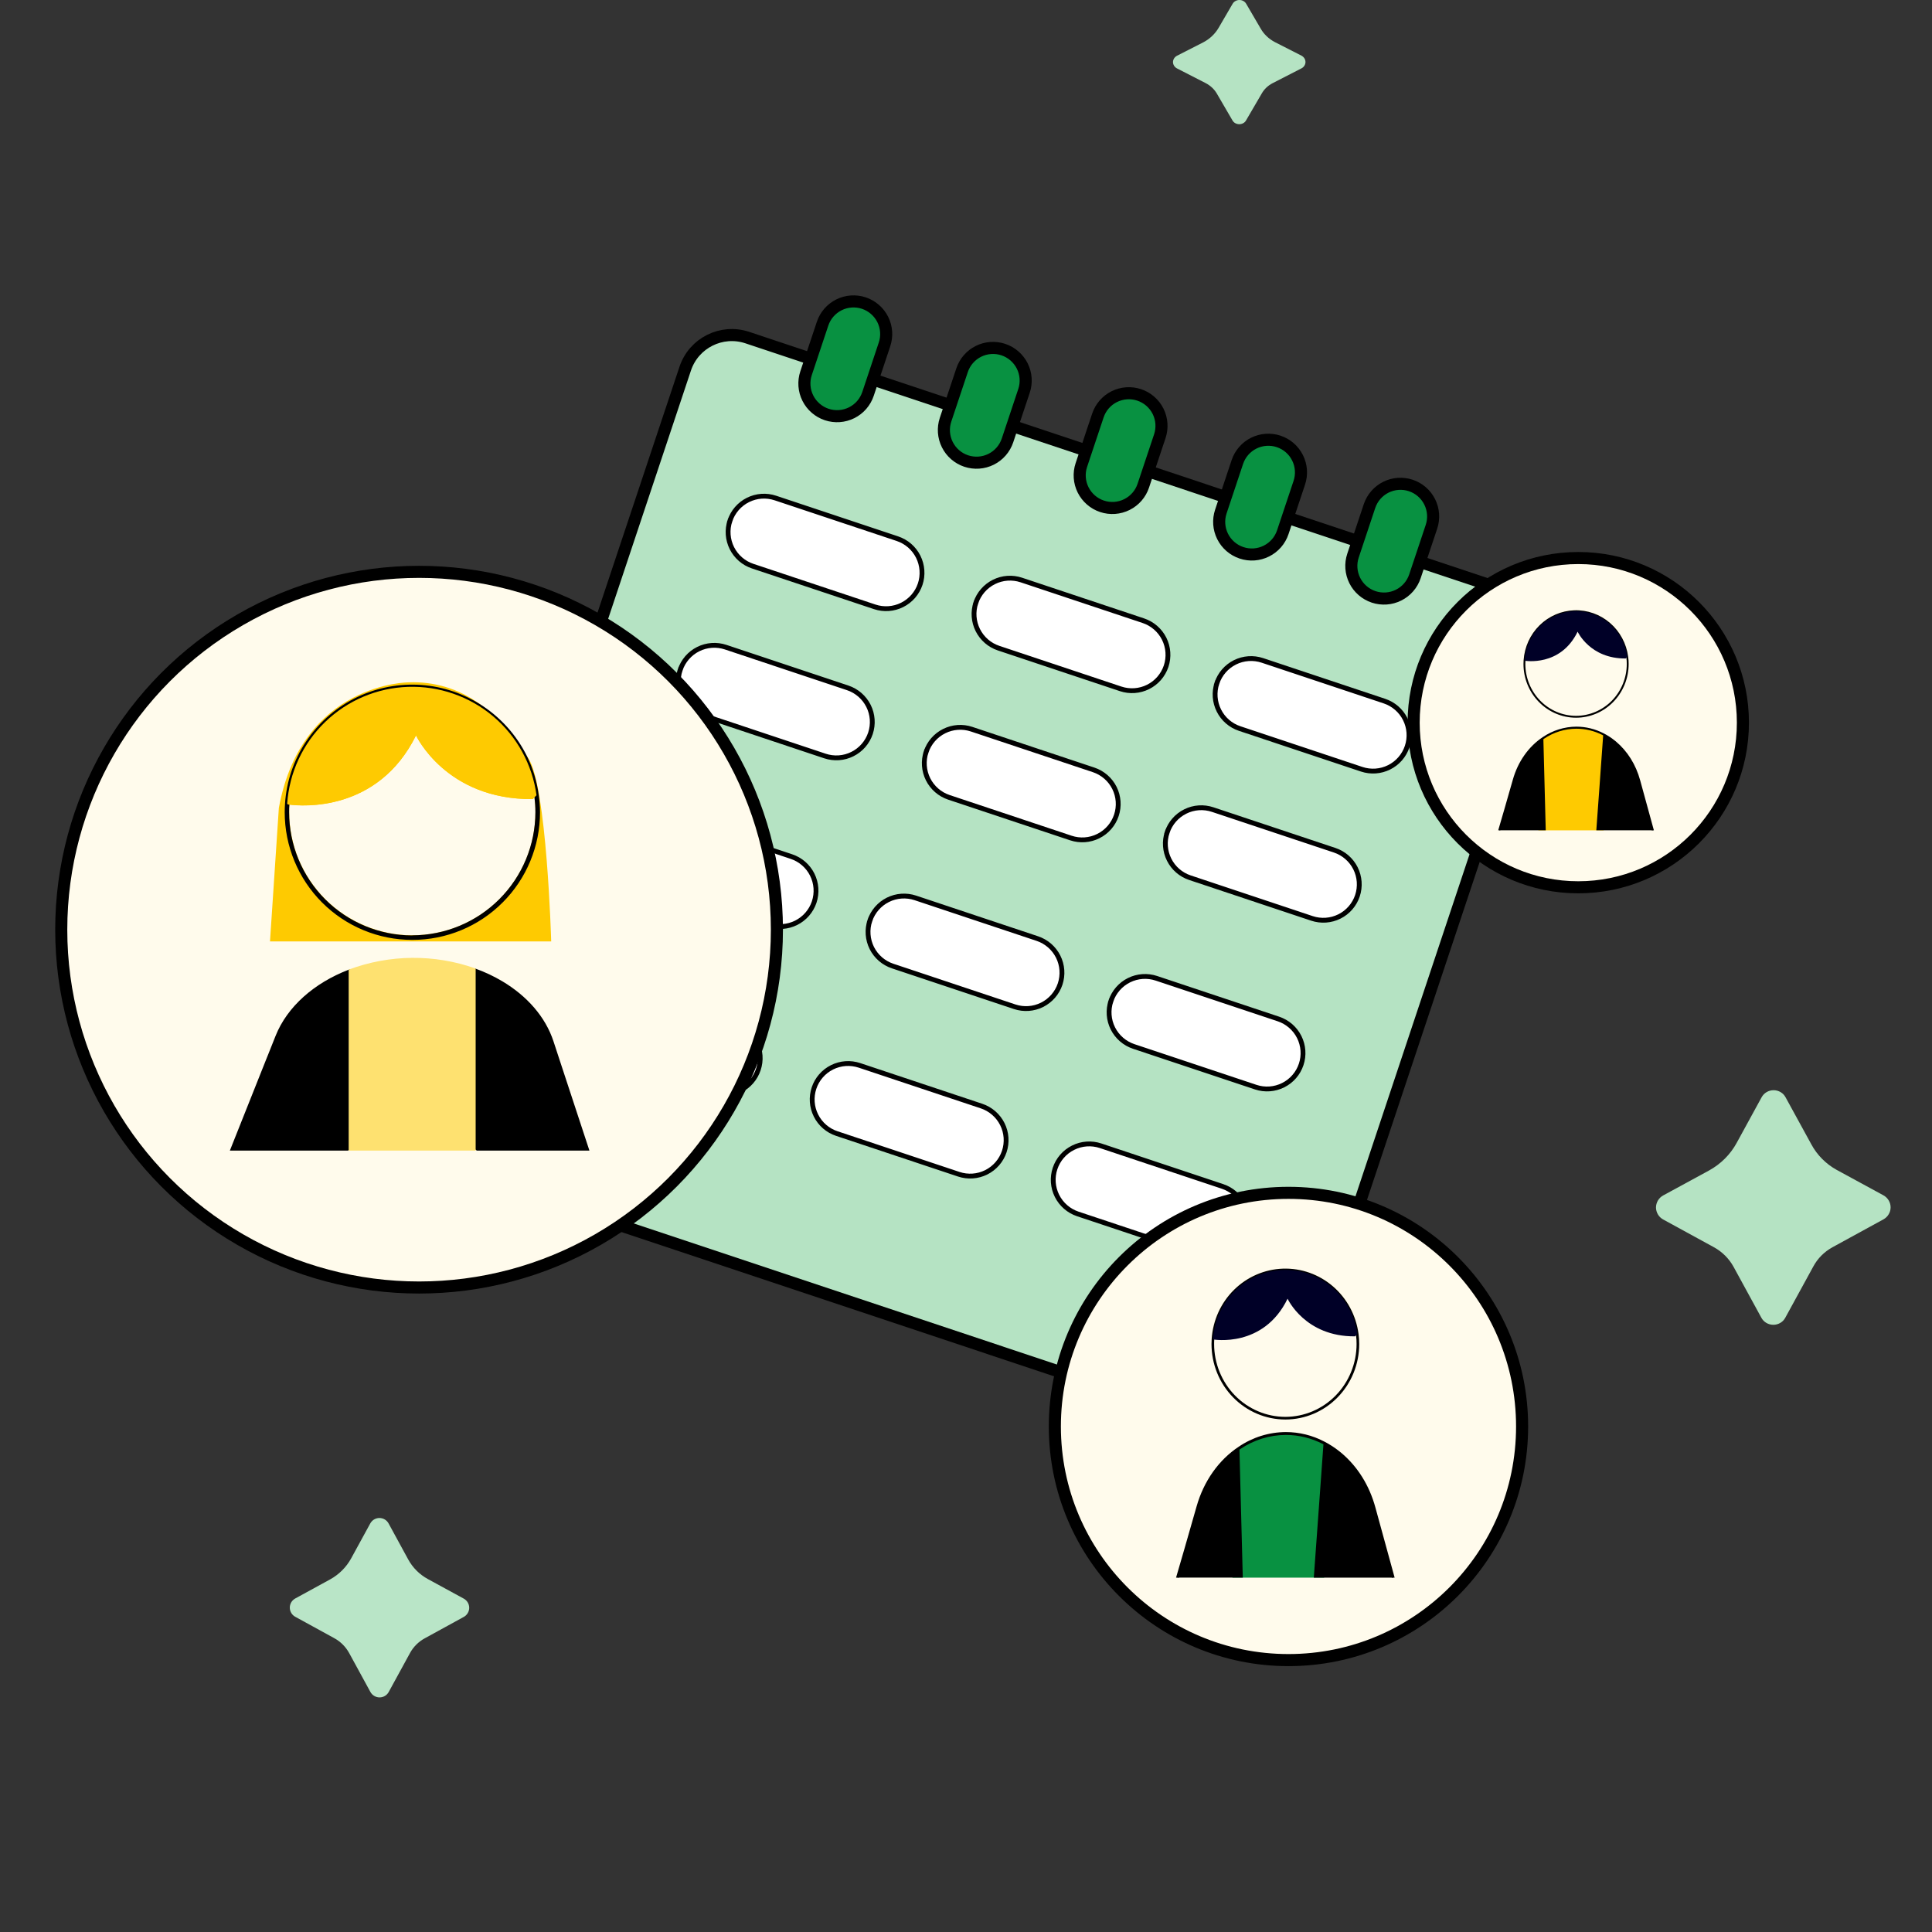 <svg width="80" height="80" viewBox="0 0 80 80" fill="none" xmlns="http://www.w3.org/2000/svg">
<rect x="0" y="0" width="80" height="80" fill="#333333" stroke="none"/>
<path d="M17.709 65.381L19.204 66.196C19.272 66.233 19.329 66.288 19.368 66.354C19.408 66.421 19.429 66.497 19.429 66.575C19.429 66.652 19.408 66.728 19.368 66.794C19.329 66.861 19.272 66.916 19.204 66.953L17.579 67.844C17.327 67.983 17.12 68.19 16.981 68.442L16.096 70.061C16.059 70.129 16.004 70.186 15.938 70.225C15.871 70.265 15.795 70.286 15.717 70.286C15.64 70.286 15.564 70.265 15.497 70.225C15.43 70.186 15.376 70.129 15.338 70.061L14.459 68.451C14.316 68.19 14.101 67.975 13.839 67.832L12.225 66.947C12.157 66.91 12.1 66.855 12.06 66.788C12.021 66.722 12 66.646 12 66.569C12 66.491 12.021 66.415 12.06 66.348C12.1 66.282 12.157 66.227 12.225 66.19L13.667 65.401C14.037 65.198 14.341 64.894 14.543 64.525L15.332 63.082C15.37 63.014 15.424 62.957 15.491 62.917C15.558 62.878 15.634 62.857 15.711 62.857C15.789 62.857 15.865 62.878 15.931 62.917C15.998 62.957 16.053 63.014 16.09 63.082L16.905 64.577C17.091 64.916 17.37 65.195 17.709 65.381Z" fill="#B9E5C7"/>
<path d="M52.791 1.744L53.892 2.305C53.942 2.332 53.984 2.37 54.013 2.416C54.042 2.462 54.057 2.515 54.057 2.568C54.057 2.621 54.042 2.673 54.013 2.719C53.984 2.766 53.942 2.804 53.892 2.83L52.696 3.444C52.506 3.542 52.351 3.688 52.25 3.865L51.595 4.988C51.568 5.035 51.528 5.074 51.479 5.101C51.429 5.128 51.373 5.143 51.315 5.143C51.257 5.143 51.201 5.128 51.151 5.101C51.102 5.074 51.062 5.035 51.035 4.988L50.385 3.872C50.279 3.692 50.12 3.543 49.925 3.442L48.737 2.833C48.687 2.807 48.645 2.768 48.616 2.722C48.587 2.676 48.571 2.624 48.571 2.571C48.571 2.518 48.587 2.465 48.616 2.419C48.645 2.373 48.687 2.335 48.737 2.308L49.81 1.761C50.085 1.62 50.31 1.409 50.459 1.154L51.041 0.155C51.068 0.108 51.108 0.069 51.158 0.042C51.207 0.014 51.264 0 51.321 0C51.379 0 51.435 0.014 51.485 0.042C51.534 0.069 51.574 0.108 51.601 0.155L52.204 1.187C52.337 1.42 52.541 1.613 52.791 1.744Z" fill="#B5E3C3"/>
<path d="M76.043 48.437L77.993 49.498C78.082 49.548 78.156 49.62 78.207 49.707C78.259 49.794 78.286 49.893 78.286 49.993C78.286 50.094 78.259 50.193 78.207 50.279C78.156 50.367 78.082 50.439 77.993 50.489L75.875 51.648C75.539 51.833 75.264 52.109 75.085 52.443L73.925 54.564C73.878 54.653 73.807 54.727 73.719 54.778C73.632 54.83 73.532 54.857 73.43 54.857C73.328 54.857 73.228 54.83 73.14 54.778C73.053 54.727 72.982 54.653 72.934 54.564L71.783 52.456C71.596 52.116 71.314 51.834 70.969 51.645L68.864 50.494C68.775 50.444 68.701 50.372 68.65 50.285C68.599 50.198 68.571 50.099 68.571 49.999C68.571 49.898 68.599 49.8 68.65 49.712C68.701 49.625 68.775 49.553 68.864 49.503L70.765 48.469C71.252 48.202 71.651 47.805 71.913 47.323L72.945 45.436C72.993 45.347 73.064 45.273 73.151 45.222C73.239 45.17 73.339 45.143 73.441 45.143C73.543 45.143 73.643 45.17 73.73 45.222C73.818 45.273 73.889 45.347 73.936 45.436L75.003 47.384C75.24 47.825 75.601 48.19 76.043 48.437Z" fill="#B5E3C3"/>
<g clip-path="url(#clip0_8386_33939)">
<path d="M30.945 13.979L62.587 24.53C63.652 24.885 64.228 26.036 63.873 27.1L53.6 57.905C53.246 58.969 52.094 59.544 51.029 59.188L19.388 48.637C18.323 48.282 17.747 47.131 18.102 46.067L28.374 15.263C28.729 14.199 29.88 13.624 30.945 13.979Z" fill="#B5E3C3" stroke="black" stroke-width="0.5"/>
<path d="M36.22 25.128L31.167 23.443C30.793 23.319 30.483 23.05 30.306 22.697C30.13 22.345 30.1 21.936 30.225 21.562L30.13 21.53L30.225 21.562C30.349 21.188 30.618 20.878 30.971 20.702C31.325 20.525 31.733 20.497 32.108 20.622L37.161 22.306C37.346 22.368 37.518 22.466 37.666 22.594C37.813 22.722 37.934 22.878 38.022 23.053C38.109 23.228 38.161 23.418 38.175 23.613C38.189 23.808 38.165 24.004 38.103 24.189C37.978 24.563 37.709 24.872 37.356 25.048C37.003 25.224 36.594 25.253 36.22 25.128Z" fill="white" stroke="black" stroke-width="0.2"/>
<path d="M46.403 28.524L41.351 26.839C40.977 26.715 40.667 26.446 40.49 26.093C40.313 25.741 40.284 25.332 40.408 24.958L40.313 24.926L40.408 24.958C40.533 24.584 40.802 24.274 41.155 24.098C41.508 23.921 41.917 23.892 42.292 24.017L47.344 25.702C47.719 25.827 48.029 26.096 48.206 26.449C48.382 26.802 48.411 27.211 48.287 27.585C48.161 27.959 47.893 28.268 47.54 28.444C47.187 28.62 46.778 28.649 46.403 28.524Z" fill="white" stroke="black" stroke-width="0.2"/>
<path d="M56.385 31.853L51.333 30.168C50.958 30.043 50.648 29.775 50.472 29.422C50.295 29.069 50.266 28.661 50.39 28.286L50.295 28.255L50.39 28.287C50.515 27.912 50.783 27.603 51.137 27.426C51.49 27.25 51.899 27.221 52.274 27.346L57.326 29.031C57.701 29.156 58.011 29.424 58.187 29.777C58.364 30.131 58.393 30.539 58.268 30.913C58.143 31.288 57.874 31.597 57.521 31.773C57.168 31.949 56.76 31.978 56.385 31.853Z" fill="white" stroke="black" stroke-width="0.2"/>
<path d="M34.16 31.305L29.108 29.62C28.733 29.495 28.423 29.226 28.246 28.873C28.07 28.52 28.041 28.111 28.165 27.737L28.07 27.706L28.165 27.737C28.291 27.363 28.559 27.054 28.912 26.878C29.265 26.702 29.674 26.673 30.049 26.798L35.101 28.483C35.475 28.608 35.785 28.876 35.962 29.229C36.139 29.582 36.168 29.99 36.044 30.364C35.982 30.55 35.884 30.721 35.756 30.869C35.628 31.016 35.472 31.137 35.297 31.224C35.122 31.312 34.932 31.364 34.736 31.378C34.541 31.391 34.346 31.367 34.16 31.305Z" fill="white" stroke="black" stroke-width="0.2"/>
<path d="M44.344 34.701L39.291 33.016C38.917 32.891 38.607 32.622 38.43 32.269C38.254 31.916 38.224 31.508 38.349 31.133L38.254 31.102L38.349 31.133C38.474 30.759 38.743 30.45 39.096 30.274C39.449 30.098 39.858 30.069 40.232 30.194L45.285 31.879C45.659 32.004 45.969 32.272 46.146 32.625C46.322 32.978 46.352 33.386 46.227 33.76C46.103 34.135 45.834 34.444 45.481 34.62C45.127 34.797 44.718 34.826 44.344 34.701Z" fill="white" stroke="black" stroke-width="0.2"/>
<path d="M54.325 38.029L49.273 36.344C48.898 36.219 48.588 35.951 48.412 35.598C48.235 35.245 48.206 34.836 48.331 34.462L48.236 34.43L48.331 34.462C48.456 34.088 48.724 33.779 49.078 33.603C49.431 33.426 49.84 33.398 50.214 33.523L55.266 35.207C55.641 35.332 55.95 35.601 56.127 35.953C56.304 36.306 56.333 36.715 56.209 37.089C56.084 37.463 55.816 37.773 55.462 37.949C55.109 38.125 54.7 38.154 54.325 38.029Z" fill="white" stroke="black" stroke-width="0.2"/>
<path d="M31.83 38.291L26.778 36.606C26.403 36.481 26.093 36.213 25.917 35.859C25.74 35.506 25.711 35.098 25.836 34.723L25.741 34.692L25.836 34.723C25.961 34.349 26.23 34.04 26.583 33.864C26.936 33.688 27.345 33.659 27.719 33.784L32.771 35.469C33.146 35.594 33.456 35.862 33.632 36.215C33.809 36.568 33.838 36.976 33.714 37.351C33.652 37.536 33.554 37.707 33.426 37.855C33.298 38.002 33.142 38.123 32.967 38.211C32.792 38.298 32.602 38.35 32.407 38.364C32.212 38.378 32.016 38.353 31.83 38.291Z" fill="white" stroke="black" stroke-width="0.2"/>
<path d="M42.014 41.687L36.962 40.002C36.587 39.877 36.277 39.608 36.1 39.255C35.924 38.902 35.895 38.494 36.019 38.119L35.925 38.088L36.019 38.119C36.145 37.745 36.413 37.436 36.766 37.26C37.119 37.084 37.528 37.055 37.903 37.18L42.955 38.865C43.329 38.99 43.639 39.258 43.816 39.611C43.993 39.964 44.022 40.372 43.898 40.746C43.773 41.121 43.504 41.43 43.151 41.607C42.798 41.783 42.389 41.812 42.014 41.687Z" fill="white" stroke="black" stroke-width="0.2"/>
<path d="M51.996 45.016L46.943 43.331C46.569 43.206 46.259 42.937 46.082 42.584C45.905 42.231 45.876 41.822 46.001 41.448L45.906 41.416L46.001 41.448C46.126 41.074 46.395 40.765 46.748 40.589C47.101 40.413 47.51 40.384 47.884 40.509L52.937 42.194C53.311 42.319 53.621 42.587 53.798 42.94C53.974 43.292 54.004 43.701 53.879 44.075C53.755 44.449 53.486 44.759 53.133 44.935C52.779 45.112 52.37 45.141 51.996 45.016Z" fill="white" stroke="black" stroke-width="0.2"/>
<path d="M29.517 45.227L24.465 43.542C24.09 43.417 23.78 43.149 23.604 42.795C23.427 42.442 23.398 42.034 23.523 41.659C23.648 41.285 23.916 40.975 24.27 40.799C24.623 40.623 25.032 40.594 25.407 40.719L30.459 42.404C30.644 42.465 30.816 42.563 30.964 42.691C31.111 42.819 31.233 42.975 31.32 43.15C31.408 43.325 31.46 43.515 31.474 43.71C31.488 43.905 31.463 44.101 31.401 44.286C31.339 44.472 31.241 44.643 31.113 44.791C30.985 44.938 30.829 45.059 30.654 45.147C30.479 45.234 30.289 45.286 30.094 45.3C29.899 45.314 29.703 45.289 29.517 45.227Z" fill="white" stroke="black" stroke-width="0.2"/>
<path d="M39.701 48.623L34.649 46.938C34.274 46.813 33.964 46.545 33.788 46.191C33.611 45.838 33.582 45.43 33.707 45.055C33.831 44.681 34.1 44.371 34.453 44.195C34.807 44.019 35.215 43.99 35.59 44.115L40.643 45.8C41.017 45.925 41.327 46.193 41.504 46.546C41.681 46.899 41.71 47.308 41.585 47.682C41.46 48.057 41.191 48.366 40.838 48.543C40.485 48.719 40.076 48.748 39.701 48.623Z" fill="white" stroke="black" stroke-width="0.2"/>
<path d="M49.683 51.952L44.63 50.267C44.256 50.142 43.946 49.873 43.769 49.52C43.592 49.167 43.563 48.758 43.688 48.384C43.813 48.009 44.082 47.7 44.435 47.524C44.788 47.347 45.197 47.318 45.572 47.443L50.624 49.128C50.999 49.253 51.309 49.522 51.486 49.875C51.662 50.228 51.691 50.636 51.566 51.011C51.442 51.385 51.173 51.695 50.82 51.871C50.467 52.047 50.057 52.076 49.683 51.952Z" fill="white" stroke="black" stroke-width="0.2"/>
<path d="M34.233 17.164C33.892 17.05 33.611 16.806 33.451 16.486C33.29 16.165 33.264 15.794 33.377 15.454L34.061 13.404C34.174 13.064 34.418 12.784 34.739 12.623C35.059 12.463 35.431 12.437 35.771 12.55C36.111 12.664 36.392 12.908 36.553 13.228C36.713 13.549 36.74 13.92 36.626 14.26L35.943 16.31C35.829 16.65 35.586 16.931 35.265 17.091C34.944 17.251 34.573 17.277 34.233 17.164Z" fill="#089141" stroke="black" stroke-width="0.5"/>
<path d="M40.008 19.09C39.668 18.976 39.387 18.733 39.227 18.412C39.066 18.091 39.04 17.72 39.153 17.381L39.837 15.33C39.95 14.99 40.194 14.71 40.514 14.549C40.835 14.389 41.207 14.363 41.547 14.476C41.887 14.59 42.168 14.834 42.329 15.154C42.489 15.475 42.516 15.846 42.402 16.186L41.719 18.236C41.605 18.576 41.361 18.857 41.041 19.017C40.72 19.177 40.349 19.203 40.008 19.09Z" fill="#089141" stroke="black" stroke-width="0.5"/>
<path d="M45.632 20.965C45.292 20.852 45.011 20.608 44.85 20.287C44.69 19.967 44.663 19.596 44.777 19.256L45.461 17.206C45.574 16.866 45.818 16.585 46.138 16.425C46.459 16.265 46.83 16.238 47.171 16.352C47.511 16.465 47.792 16.709 47.953 17.03C48.113 17.35 48.139 17.721 48.026 18.061L47.342 20.111C47.229 20.451 46.985 20.732 46.664 20.892C46.344 21.052 45.972 21.079 45.632 20.965Z" fill="#089141" stroke="black" stroke-width="0.5"/>
<path d="M51.408 22.891C51.068 22.778 50.786 22.534 50.626 22.213C50.466 21.893 50.439 21.522 50.553 21.182L51.236 19.132C51.35 18.792 51.593 18.511 51.914 18.351C52.235 18.191 52.606 18.164 52.947 18.278C53.287 18.391 53.568 18.635 53.728 18.956C53.889 19.276 53.915 19.647 53.802 19.987L53.118 22.037C53.005 22.377 52.761 22.658 52.44 22.818C52.12 22.979 51.748 23.005 51.408 22.891Z" fill="#089141" stroke="black" stroke-width="0.5"/>
<path d="M56.88 24.716C56.54 24.602 56.258 24.359 56.098 24.038C55.938 23.717 55.911 23.346 56.025 23.007L56.708 20.956C56.822 20.616 57.065 20.336 57.386 20.175C57.707 20.015 58.078 19.989 58.418 20.102C58.759 20.216 59.04 20.46 59.2 20.78C59.361 21.101 59.387 21.472 59.274 21.812L58.59 23.862C58.477 24.202 58.233 24.483 57.912 24.643C57.592 24.803 57.22 24.829 56.88 24.716Z" fill="#089141" stroke="black" stroke-width="0.5"/>
</g>
<circle cx="17.353" cy="38.496" r="14.817" fill="#FFFBEC" stroke="black" stroke-width="0.5"/>
<path d="M21.87 31.387C21.859 31.37 21.846 31.353 21.833 31.335C21.398 30.711 20.78 29.804 19.843 29.135C18.998 28.522 17.972 28.212 16.929 28.254C16.929 28.254 12.505 28.254 11.547 33.452L11.18 38.982H22.824C22.824 38.982 22.64 32.494 21.87 31.387ZM17.072 38.73C15.72 38.728 14.423 38.189 13.467 37.232C12.511 36.275 11.975 34.978 11.975 33.625C11.975 33.521 11.975 33.419 11.985 33.315C12.488 33.379 15.645 33.647 17.228 30.45C17.228 30.45 18.474 33.123 22.063 33.086L22.134 33.012C22.161 33.215 22.174 33.42 22.174 33.625C22.174 34.979 21.636 36.277 20.678 37.235C19.721 38.192 18.423 38.73 17.069 38.73H17.072Z" fill="#FECA01"/>
<path d="M22.307 32.921C22.234 32.373 22.074 31.839 21.834 31.34C21.393 30.432 20.702 29.669 19.843 29.139C19.07 28.66 18.185 28.39 17.276 28.353C16.366 28.317 15.463 28.517 14.653 28.933C13.844 29.349 13.156 29.968 12.656 30.729C12.156 31.489 11.862 32.367 11.802 33.275C11.793 33.394 11.789 33.515 11.789 33.634C11.789 34.328 11.926 35.015 12.192 35.657C12.457 36.298 12.847 36.881 13.337 37.371C13.828 37.862 14.411 38.252 15.052 38.517C15.694 38.783 16.381 38.919 17.075 38.919C17.769 38.919 18.456 38.783 19.098 38.517C19.739 38.252 20.322 37.862 20.812 37.371C21.303 36.881 21.693 36.298 21.958 35.657C22.224 35.015 22.361 34.328 22.361 33.634C22.359 33.395 22.341 33.157 22.307 32.921ZM17.069 38.734C15.717 38.733 14.42 38.194 13.464 37.237C12.509 36.28 11.972 34.983 11.972 33.63C11.972 33.526 11.972 33.424 11.982 33.32C11.981 33.308 11.981 33.295 11.982 33.283C12.069 32.024 12.62 30.841 13.528 29.965C14.436 29.088 15.637 28.58 16.899 28.538C18.161 28.496 19.393 28.923 20.358 29.738C21.322 30.552 21.95 31.695 22.12 32.946C22.12 32.968 22.127 32.991 22.129 33.017C22.156 33.22 22.169 33.425 22.169 33.63C22.168 34.982 21.63 36.279 20.674 37.235C19.718 38.191 18.421 38.728 17.069 38.73V38.734Z" fill="black"/>
<path d="M22.216 32.93L22.131 33.016L22.06 33.089C18.468 33.126 17.225 30.454 17.225 30.454C15.642 33.651 12.485 33.384 11.982 33.319L11.915 33.309L11.891 33.276C11.979 31.993 12.54 30.788 13.464 29.895C14.389 29.002 15.613 28.484 16.897 28.441C18.182 28.398 19.438 28.833 20.42 29.662C21.403 30.491 22.043 31.656 22.216 32.93Z" fill="#FECA01"/>
<path d="M24.407 47.644H19.744L17.476 45.917L14.407 47.644H9.518L11.018 43.877L11.066 43.758L11.114 43.639L11.41 42.896C11.895 41.677 13.017 40.7 14.435 40.155C15.25 39.841 16.335 44.294 17.292 44.294C18.203 44.294 18.908 39.824 19.689 40.109C20.076 40.248 20.448 40.423 20.801 40.633C21.823 41.242 22.585 42.104 22.919 43.12L23.149 43.821L24.407 47.644Z" fill="black"/>
<path d="M19.696 40.105V47.644H14.438V40.15C16.13 39.516 17.993 39.5 19.696 40.105Z" fill="#FEE170"/>
<path d="M63.027 59.067C63.027 64.41 58.696 68.741 53.353 68.741C48.01 68.741 43.679 64.41 43.679 59.067C43.679 53.724 48.01 49.393 53.353 49.393C58.696 49.393 63.027 53.724 63.027 59.067Z" fill="#FFFBEC" stroke="black" stroke-width="0.5"/>
<path d="M56.254 55.233C56.151 54.467 55.775 53.766 55.196 53.267C54.617 52.768 53.878 52.506 53.122 52.532C52.365 52.558 51.645 52.87 51.1 53.407C50.555 53.944 50.225 54.669 50.173 55.441C50.169 55.511 50.166 55.583 50.166 55.654C50.166 56.483 50.488 57.277 51.062 57.863C51.635 58.449 52.413 58.779 53.224 58.779C54.035 58.779 54.813 58.449 55.386 57.863C55.96 57.277 56.282 56.483 56.282 55.654C56.282 55.513 56.273 55.372 56.254 55.233ZM53.224 58.669C52.441 58.668 51.692 58.35 51.139 57.785C50.586 57.219 50.275 56.453 50.274 55.654C50.274 55.592 50.274 55.531 50.28 55.471C50.28 55.464 50.28 55.456 50.28 55.449C50.33 54.704 50.648 54.004 51.173 53.486C51.699 52.967 52.394 52.666 53.124 52.641C53.855 52.615 54.568 52.868 55.126 53.35C55.684 53.832 56.048 54.508 56.146 55.248C56.148 55.262 56.15 55.276 56.151 55.291C56.166 55.411 56.174 55.532 56.173 55.654C56.172 56.453 55.861 57.219 55.308 57.785C54.755 58.35 54.006 58.668 53.224 58.669Z" fill="black"/>
<path d="M56.2 55.24L56.113 55.335C54.035 55.356 53.316 53.776 53.316 53.776C52.319 55.833 50.242 55.464 50.242 55.464L50.229 55.445C50.279 54.687 50.603 53.974 51.138 53.446C51.673 52.918 52.381 52.612 53.125 52.586C53.868 52.561 54.594 52.818 55.163 53.308C55.731 53.798 56.102 54.487 56.202 55.24H56.2Z" fill="#000027"/>
<path d="M54.83 59.757V65.327H51.034L51.107 60.058C52.567 59.155 53.589 59.23 54.83 59.757Z" fill="#089141"/>
<path d="M56.952 62.421C56.703 61.511 56.218 60.731 55.545 60.164C55.517 60.14 55.489 60.119 55.462 60.097C55.266 59.941 55.056 59.804 54.833 59.69C54.342 59.433 53.797 59.299 53.245 59.299C52.55 59.301 51.871 59.512 51.292 59.906C50.464 60.454 49.845 61.331 49.549 62.374C49.154 63.758 48.884 64.696 48.698 65.326H48.817C48.999 64.709 49.266 63.788 49.659 62.407C49.943 61.403 50.534 60.558 51.325 60.026C51.334 60.018 51.344 60.011 51.354 60.005C51.915 59.624 52.572 59.42 53.245 59.418C53.779 59.418 54.306 59.548 54.782 59.796C54.789 59.799 54.795 59.803 54.802 59.807C55.011 59.916 55.208 60.044 55.393 60.191C55.42 60.212 55.446 60.236 55.473 60.258C56.127 60.808 56.601 61.568 56.843 62.454L57.631 65.327H57.749L56.952 62.421Z" fill="black"/>
<path d="M51.461 65.325H48.755C48.994 64.516 49.309 63.423 49.602 62.391C49.902 61.338 50.526 60.483 51.321 59.955L51.323 60.024L51.461 65.325Z" fill="black"/>
<path d="M57.689 65.326H54.402L54.592 62.698L54.641 62.027L54.801 59.805L54.806 59.742C55.025 59.854 55.233 59.988 55.426 60.143C55.455 60.165 55.482 60.188 55.51 60.21C56.152 60.749 56.648 61.52 56.898 62.437L57.689 65.326Z" fill="black"/>
<circle cx="65.353" cy="29.924" r="6.817" fill="#FFFBEC" stroke="black" stroke-width="0.5"/>
<path d="M67.419 27.194C67.346 26.648 67.078 26.149 66.666 25.794C66.254 25.439 65.727 25.252 65.189 25.271C64.65 25.289 64.137 25.511 63.749 25.894C63.361 26.276 63.126 26.792 63.089 27.342C63.085 27.392 63.084 27.443 63.084 27.494C63.084 28.084 63.313 28.65 63.722 29.067C64.13 29.484 64.684 29.719 65.261 29.719C65.839 29.719 66.393 29.484 66.801 29.067C67.209 28.65 67.439 28.084 67.439 27.494C67.439 27.393 67.433 27.293 67.419 27.194ZM65.261 29.641C64.704 29.64 64.17 29.414 63.776 29.011C63.383 28.609 63.161 28.063 63.161 27.494C63.161 27.45 63.161 27.407 63.165 27.363C63.165 27.358 63.165 27.353 63.165 27.348C63.2 26.817 63.427 26.319 63.801 25.95C64.175 25.58 64.67 25.366 65.19 25.348C65.71 25.33 66.218 25.51 66.616 25.853C67.013 26.196 67.272 26.678 67.342 27.205C67.344 27.215 67.345 27.225 67.346 27.235C67.356 27.321 67.362 27.407 67.361 27.494C67.361 28.063 67.139 28.608 66.746 29.011C66.352 29.413 65.818 29.64 65.261 29.641Z" fill="black"/>
<path d="M67.381 27.199L67.318 27.266C65.839 27.282 65.326 26.156 65.326 26.156C64.617 27.622 63.138 27.359 63.138 27.359L63.128 27.345C63.164 26.805 63.395 26.298 63.776 25.922C64.157 25.546 64.661 25.327 65.191 25.309C65.72 25.291 66.237 25.474 66.642 25.823C67.047 26.172 67.31 26.663 67.382 27.199H67.381Z" fill="#000027"/>
<path d="M66.404 30.415V34.382H63.702L63.754 30.63C64.793 29.987 65.521 30.04 66.404 30.415Z" fill="#FECA01"/>
<path d="M67.916 32.312C67.739 31.664 67.393 31.109 66.914 30.705C66.894 30.688 66.874 30.673 66.855 30.658C66.716 30.546 66.566 30.449 66.407 30.368C66.057 30.185 65.67 30.09 65.276 30.089C64.781 30.091 64.298 30.241 63.885 30.521C63.296 30.912 62.855 31.537 62.645 32.279C62.363 33.265 62.171 33.933 62.038 34.381H62.123C62.253 33.942 62.443 33.286 62.723 32.303C62.925 31.588 63.346 30.986 63.909 30.607C63.916 30.602 63.923 30.596 63.93 30.592C64.329 30.321 64.797 30.176 65.276 30.174C65.657 30.174 66.032 30.267 66.371 30.443C66.376 30.446 66.38 30.448 66.385 30.451C66.533 30.529 66.674 30.62 66.806 30.725C66.825 30.74 66.843 30.757 66.863 30.772C67.329 31.164 67.666 31.705 67.838 32.336L68.399 34.382H68.484L67.916 32.312Z" fill="black"/>
<path d="M64.006 34.381H62.079C62.249 33.805 62.473 33.026 62.682 32.291C62.895 31.541 63.34 30.933 63.906 30.556L63.908 30.605L64.006 34.381Z" fill="black"/>
<path d="M68.441 34.381H66.1L66.236 32.51L66.27 32.032L66.384 30.45L66.388 30.404C66.544 30.485 66.692 30.58 66.829 30.691C66.85 30.706 66.869 30.723 66.889 30.738C67.346 31.122 67.7 31.671 67.877 32.324L68.441 34.381Z" fill="black"/>
<defs>
<clipPath id="clip0_8386_33939">
<rect width="37.92" height="39.916" fill="white" transform="translate(29.77 10.286) rotate(18.442)"/>
</clipPath>
</defs>
</svg>

